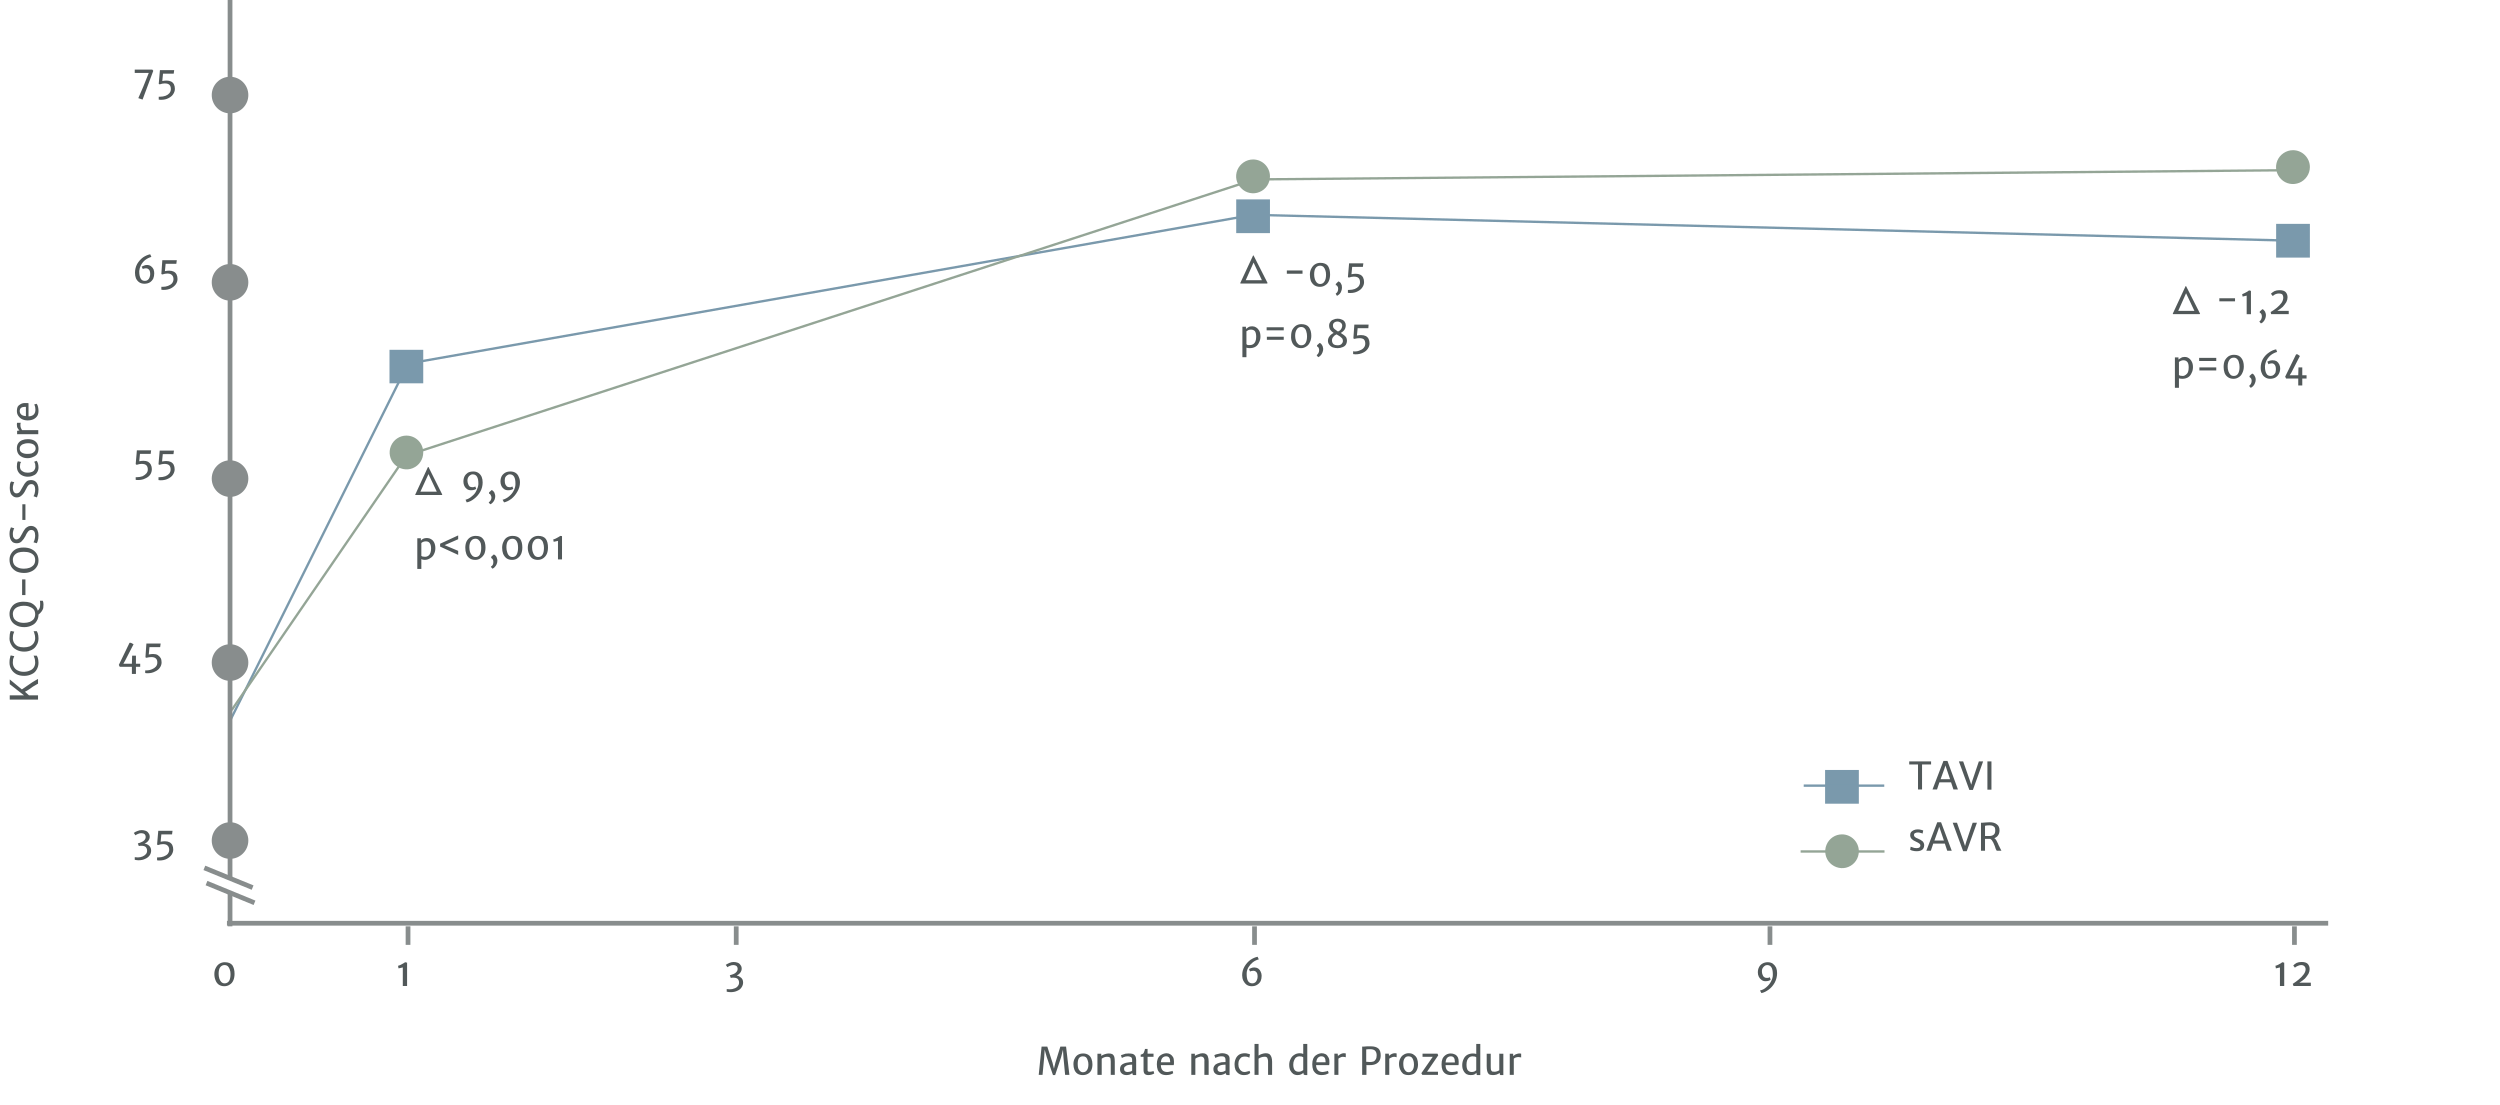 <svg xmlns="http://www.w3.org/2000/svg" viewBox="0 0 1052 465" width="1052" height="465"><title>Graph-4</title><style>		.s0 { fill: none;stroke: #7a99ac } 		.s1 { fill: #ffffff } 		.s2 { fill: none;stroke: #94a596 } 		.s3 { fill: #7a99ac } 		.s4 { fill: #515859 } 		.s5 { fill: none;stroke: #888d8d;stroke-width: 2 } 		.s6 { fill: #888d8d } 		.s7 { fill: #94a596 } 	</style><rect width="1052" height="465" id="Vrstva 1" style="fill: #ffffff"></rect><path id="Layer" class="s0" d="m96.8 303.3l74.9-150.3 355.6-62.6 438.2 10.9"></path><path id="Layer" class="s1" d="m92.9 321.4h2.6v6.5h-2.6z"></path><path id="Layer" class="s2" d="m97.5 298.8l73.5-107.1 356.9-116.2 437.6-3.9"></path><path id="Layer" class="s3" d="m163.9 147.2h14.2v14.1h-14.2z"></path><path id="Layer" class="s3" d="m520.2 83.9h14.2v14.2h-14.2z"></path><path id="Layer" class="s3" d="m957.8 94.2h14.2v14.2h-14.2z"></path><path id="Layer" fill-rule="evenodd" class="s4" d="m180.1 196.5h0.2l5.8 11.6-0.1 0.2h-11.2l-0.1-0.1zm0.2 3l-3.4 7.4h6.9z"></path><path id="Layer" fill-rule="evenodd" class="s4" d="m527.3 107.5h0.2l5.9 11.6-0.2 0.2h-11.2l-0.1-0.2zm0.2 3l-3.3 7.4h6.8z"></path><path id="Layer" fill-rule="evenodd" class="s4" d="m919.7 120.4h0.2l5.9 11.6-0.2 0.2h-11.2l-0.1-0.2zm0.2 3l-3.3 7.4h6.8z"></path><path id="Layer" fill-rule="evenodd" class="s4" d="m16 285.7v2q-0.1 0.1-0.4 0.2-0.2 0.1-0.5 0.3-0.6 0.3-1.2 0.7-0.7 0.5-1.7 1.2-0.3 0.2-0.8 0.5-0.5 0.3-0.9 0.5l1.7 1.5h3.8v1.8h-11.9v-1.8h6l-6-4.7v-2l5.1 4.2q0.5-0.3 1.2-0.8 0.8-0.5 1-0.7 1.4-0.9 2.2-1.5 0.9-0.5 1.5-0.9zm-12-6.8q0-1 0.1-1.6 0.1-0.7 0.3-1.3l0.1-0.2 1.5 0.3q-0.1 0.2-0.2 0.5-0.1 0.3-0.3 0.8-0.1 0.6-0.1 1.4 0 1.2 0.6 2.1 0.6 0.9 1.6 1.3 1 0.5 2.4 0.5 1.4 0 2.5-0.5 1.1-0.4 1.7-1.3 0.6-0.9 0.6-2.1 0-0.6-0.1-1.2-0.1-0.6-0.3-1-0.1-0.5-0.3-0.7h1.4q0.2 0.5 0.4 0.9 0.1 0.3 0.2 0.9 0.1 0.5 0.1 1.2 0 1.6-0.8 2.9-0.7 1.3-2.1 1.9-1.4 0.7-3.1 0.7-1.9 0-3.3-0.7-1.4-0.8-2.1-2-0.8-1.3-0.8-2.8zm0-10.2q0-1 0.1-1.7 0.1-0.7 0.3-1.2l0.1-0.3 1.5 0.3q-0.1 0.3-0.2 0.5-0.1 0.3-0.3 0.9-0.1 0.5-0.1 1.3 0 1.2 0.6 2.1 0.6 0.9 1.6 1.4 1 0.4 2.4 0.4 1.4 0 2.5-0.4 1.1-0.5 1.7-1.4 0.6-0.9 0.6-2.1 0-0.5-0.1-1.1-0.1-0.6-0.3-1.1-0.1-0.5-0.3-0.7h1.4q0.2 0.5 0.4 0.9 0.1 0.4 0.2 0.9 0.1 0.5 0.1 1.2 0 1.7-0.8 2.9-0.7 1.3-2.1 2-1.4 0.7-3.1 0.7-1.9 0-3.3-0.8-1.4-0.7-2.1-2-0.8-1.3-0.8-2.7zm12.9-14.4q0-1-0.1-1.5h1.2q0.1 0.2 0.2 0.6 0.1 0.4 0.1 0.9 0 0.8-0.1 1.6-0.2 0.7-0.7 1.4-0.5 0.7-1.3 1.3 0 1.6-0.8 2.8-0.7 1.2-2.1 1.8-1.4 0.7-3.1 0.7-2 0-3.4-0.8-1.4-0.7-2.1-2-0.7-1.2-0.7-2.8 0-1.5 0.8-2.7 0.7-1.2 2-1.8 1.3-0.6 3.1-0.6 1.6 0 2.9 0.4 1.2 0.5 2 1.4 0.8 0.8 1.1 2 0.5-0.5 0.8-1.2 0.2-0.7 0.2-1.5zm-6.8 7.8q1.3 0 2.4-0.4 1-0.4 1.7-1.2 0.6-0.9 0.6-2 0-1.1-0.5-1.9-0.6-0.8-1.7-1.2-1-0.5-2.6-0.5-1.3 0-2.3 0.4-1.1 0.4-1.7 1.2-0.6 0.8-0.6 1.9 0 1 0.5 1.9 0.5 0.8 1.6 1.3 1 0.5 2.6 0.5zm-0.8-18.3h1.4v6.6h-1.4zm0.9-2.7q-2 0-3.4-0.7-1.4-0.8-2.1-2-0.7-1.3-0.7-2.9 0-1.5 0.8-2.7 0.7-1.1 2-1.8 1.3-0.6 3.1-0.6 2 0 3.4 0.7 1.4 0.7 2.2 2 0.7 1.2 0.7 2.8 0 1.6-0.8 2.7-0.8 1.2-2.1 1.8-1.4 0.7-3.1 0.7zm-0.2-8.9q-1.3 0-2.3 0.3-1.1 0.4-1.7 1.2-0.6 0.8-0.6 1.9 0 1 0.5 1.9 0.5 0.8 1.6 1.3 1 0.5 2.6 0.5 1.3 0 2.4-0.4 1-0.4 1.7-1.2 0.6-0.8 0.6-2 0-1.1-0.5-1.9-0.6-0.8-1.7-1.2-1-0.4-2.6-0.4zm4.1-4q0.3-0.5 0.5-1.3 0.2-0.8 0.2-1.5 0-1.2-0.4-1.8-0.4-0.6-1.3-0.6-0.5 0-0.9 0.3-0.4 0.3-0.7 0.8-0.4 0.5-0.8 1.5-0.7 1.3-1.6 2.2-0.8 0.8-2 0.8-1.1 0-1.8-0.5-0.7-0.6-1-1.5-0.3-0.9-0.3-1.9 0-1 0.2-1.7 0.2-0.7 0.4-1.1l1.4 0.4q-0.3 0.5-0.4 1-0.2 0.5-0.2 1.4 0 0.6 0.1 1.1 0.2 0.5 0.5 0.8 0.4 0.4 0.8 0.4 0.6 0 1-0.3 0.4-0.2 0.7-0.7 0.3-0.4 0.8-1.4 0.5-1 1-1.7 0.4-0.7 1.1-1.1 0.7-0.5 1.5-0.5 1.1 0 1.8 0.5 0.8 0.5 1.1 1.4 0.4 0.9 0.4 2.1 0 0.7-0.1 1.4-0.2 0.7-0.3 1.2-0.2 0.5-0.3 0.7zm-4.7-16h1.3v6.6h-1.3zm4.7-3.4q0.3-0.4 0.5-1.2 0.2-0.8 0.2-1.6 0-1.1-0.4-1.7-0.4-0.6-1.2-0.6-0.6 0-1 0.3-0.4 0.3-0.7 0.8-0.3 0.5-0.8 1.5-0.6 1.3-1.5 2.1-0.9 0.9-2.1 0.9-1.1 0-1.7-0.6-0.7-0.5-1-1.4-0.3-0.9-0.3-2 0-0.9 0.1-1.6 0.2-0.8 0.5-1.1l1.3 0.3q-0.3 0.5-0.4 1.1-0.2 0.5-0.2 1.4 0 0.5 0.2 1.1 0.1 0.5 0.5 0.8 0.3 0.3 0.8 0.3 0.5 0 0.9-0.2 0.4-0.2 0.7-0.7 0.3-0.5 0.8-1.4 0.6-1 1-1.7 0.5-0.7 1.1-1.2 0.7-0.4 1.6-0.4 1 0 1.8 0.5 0.7 0.5 1 1.3 0.4 0.9 0.4 2.1 0 0.8-0.1 1.4-0.1 0.7-0.3 1.2-0.1 0.5-0.3 0.8zm-7-12.5q0-0.8 0.1-1.4 0.2-0.6 0.3-0.8l1.4 0.3q-0.3 0.3-0.4 0.8-0.1 0.5-0.1 1.2 0 0.6 0.3 1.2 0.4 0.6 1.1 0.9 0.7 0.4 1.9 0.4 1 0 1.7-0.3 0.8-0.3 1.1-0.9 0.4-0.6 0.4-1.3 0-0.6-0.1-1.2-0.2-0.6-0.4-0.9l1-0.4q0.4 0.4 0.6 1.2 0.2 0.7 0.2 1.6 0 1.2-0.6 2.1-0.5 0.9-1.6 1.3-1 0.5-2.3 0.5-1.3 0-2.3-0.5-1.1-0.5-1.7-1.5-0.6-0.9-0.6-2.3zm4.5-3.5q-1.5 0-2.5-0.6-1-0.5-1.5-1.4-0.5-0.9-0.5-2.1 0-1.4 0.6-2.2 0.6-0.9 1.7-1.3 1-0.4 2.3-0.4 1.5 0 2.5 0.5 1 0.5 1.5 1.4 0.5 1 0.5 2.1 0 1.4-0.6 2.3-0.6 0.8-1.7 1.2-1 0.5-2.3 0.5zm0.2-6.3q-1 0-1.8 0.3-0.8 0.2-1.2 0.7-0.5 0.5-0.5 1.3 0 1.1 0.8 1.6 0.9 0.6 2.4 0.6 1 0 1.8-0.2 0.8-0.3 1.2-0.8 0.5-0.5 0.5-1.3 0-1-0.8-1.6-0.9-0.6-2.4-0.6zm-4.7-7.8q0-0.6 0.1-0.8h1.6q-0.1 0.1-0.2 0.4 0 0.3 0 0.7 0 0.6 0.2 1.1 0.2 0.5 0.5 0.9h6.8v1.7h-8.9v-1.4l1-0.2q-0.2-0.1-0.5-0.5-0.3-0.4-0.5-0.9-0.1-0.5-0.1-1zm3.3-9.1q0.7 0 1 0 0.4 0 0.6 0.1v5.5q0.1 0 0.2 0 2.7-0.2 2.7-2.8 0-0.4-0.1-1.1-0.2-0.8-0.4-1.1l1-0.3q0.4 0.4 0.6 1.3 0.2 0.9 0.2 1.7 0 1.3-0.5 2.1-0.6 0.9-1.6 1.4-1 0.5-2.5 0.5-1.3 0-2.3-0.5-1-0.5-1.6-1.4-0.6-0.8-0.6-2.1 0-0.9 0.3-1.7 0.4-0.7 1.2-1.1 0.8-0.5 1.8-0.5zm0.5 1.6q-0.3 0-0.4 0-1 0-1.6 0.4-0.6 0.4-0.6 1.4 0 0.8 0.6 1.4 0.6 0.6 2 0.7z"></path><path id="Layer" class="s5" d="m95.5 388.5h884.2"></path><path id="Layer" class="s4" d="m60.8 355q0.9 0.1 1.5 0.5 0.7 0.5 1 1.1 0.3 0.6 0.3 1.3 0 1.1-0.6 2-0.7 1-1.9 1.5-1.2 0.6-2.8 0.6-0.7 0-1.6-0.2v-1.1q0.7 0.1 1.3 0.1 1.1 0 2-0.4 0.9-0.4 1.4-1 0.5-0.6 0.5-1.4 0-1-0.6-1.6-0.6-0.5-1.8-0.5-0.1 0-0.4 0l-0.7 0.1-0.4-1.1q0.8-0.2 1.4-0.5 0.9-0.3 1.4-0.9 0.5-0.6 0.5-1.2 0-0.9-0.5-1.3-0.5-0.4-1.4-0.4-0.7 0-1.3 0.3-0.6 0.2-1.1 0.6l-0.7-1q0.6-0.5 1.5-0.8 0.9-0.4 1.8-0.4 0.9 0 1.7 0.3 0.8 0.3 1.2 1 0.5 0.6 0.5 1.5 0 0.9-0.6 1.7-0.6 0.8-1.6 1.2zm5.3 5.8q0.3 0 0.5 0 1.3 0 2.3-0.4 1.1-0.4 1.7-1.1 0.6-0.8 0.6-1.7 0-1.2-0.7-1.8-0.6-0.6-1.9-0.6-0.9 0-2.1 0.4l-0.4-0.2 0.5-5.8h6l-0.2 1.5h-4.5l-0.3 3.1q1-0.2 1.8-0.2 1.1 0 1.9 0.4 0.8 0.4 1.2 1.2 0.4 0.8 0.4 1.9 0 1.1-0.7 2.2-0.7 1-2 1.7-1.3 0.7-3.2 0.7-0.6 0-0.9-0.1z"></path><path id="Layer" class="s4" d="m59 280.6h-1.8v3h-1.7v-3h-5.1l-0.4-0.8 4.5-9.3h0.6l1.1 0.6-3.6 7-0.7 1.2h3.6l0.1-3.4h1.6v3.4h1.8zm2.1 1.5q0.4 0 0.5 0 1.3 0 2.4-0.5 1-0.4 1.6-1.1 0.6-0.7 0.6-1.7 0-1.2-0.6-1.7-0.6-0.6-1.9-0.6-1 0-2.1 0.3l-0.4-0.2 0.4-5.8h6l-0.2 1.5h-4.5l-0.3 3.1q1.1-0.2 1.8-0.2 1.2 0 1.9 0.4 0.8 0.5 1.3 1.3 0.4 0.7 0.4 1.8 0 1.2-0.7 2.2-0.7 1.1-2.1 1.7-1.3 0.7-3.1 0.7-0.7 0-1-0.1z"></path><path id="Layer" class="s4" d="m57.1 200.8q0.3 0 0.5 0 1.3 0 2.4-0.4 1-0.5 1.6-1.2 0.6-0.7 0.6-1.6 0-1.2-0.6-1.8-0.6-0.6-2-0.6-0.9 0-2.1 0.4l-0.4-0.3 0.5-5.8h6l-0.2 1.5h-4.5l-0.3 3.1q1-0.2 1.8-0.2 1.1 0 1.9 0.4 0.8 0.5 1.2 1.3 0.4 0.8 0.4 1.8 0 1.2-0.6 2.2-0.7 1.1-2.1 1.7-1.3 0.7-3.1 0.7-0.7 0-1-0.1zm9.6 0q0.3 0 0.5 0 1.3 0 2.4-0.4 1-0.4 1.6-1.1 0.6-0.8 0.6-1.7 0-1.2-0.6-1.8-0.6-0.6-2-0.6-0.9 0-2.1 0.4l-0.4-0.2 0.5-5.8h6l-0.2 1.5h-4.5l-0.3 3.1q1-0.2 1.8-0.2 1.1 0 1.9 0.4 0.8 0.4 1.2 1.2 0.4 0.8 0.4 1.9 0 1.1-0.7 2.2-0.6 1-2 1.7-1.3 0.7-3.1 0.7-0.7 0-1-0.1z"></path><path id="Layer" class="s4" d="m63.7 108.1q-1.4 0.4-2.6 1.3-1.1 0.9-1.8 2.2-0.6 1.2-0.7 2.4v0.4q0 1.7 0.6 2.8 0.5 1 1.8 1 0.7 0 1.2-0.4 0.5-0.4 0.7-1 0.3-0.7 0.3-1.4 0-1.4-0.5-1.9-0.5-0.6-1.3-0.6-0.4 0-0.8 0.1-0.3 0.1-0.5 0.2l-0.5-1q0.3-0.2 0.9-0.4 0.6-0.3 1.3-0.3 1 0 1.7 0.5 0.7 0.5 1.1 1.3 0.3 0.8 0.3 1.7 0 1.2-0.4 2.2-0.5 1-1.4 1.6-1 0.6-2.3 0.6-1.3 0-2.2-0.6-0.9-0.6-1.4-1.7-0.4-1-0.4-2.3 0-2 0.9-3.7 1-1.7 2.5-2.8 1.5-1 3-1.3zm4.2 12.6q0.3 0 0.5 0 1.3 0 2.3-0.4 1.1-0.4 1.7-1.1 0.6-0.8 0.6-1.7 0-1.2-0.7-1.8-0.6-0.6-1.9-0.6-0.9 0-2.1 0.4l-0.4-0.2 0.4-5.8h6.1l-0.2 1.5h-4.5l-0.3 3.1q1-0.2 1.8-0.2 1.1 0 1.9 0.4 0.8 0.4 1.2 1.2 0.4 0.8 0.4 1.9 0 1.2-0.7 2.2-0.7 1-2 1.7-1.3 0.7-3.2 0.7-0.6 0-0.9-0.1z"></path><path id="Layer" class="s4" d="m56.7 30.7v-1.4h7.4l0.4 0.5-4.5 12.1-1.8-0.6q2-4.4 4.4-10.6zm10.1 10q0.3 0 0.5 0 1.3 0 2.4-0.4 1-0.4 1.6-1.1 0.6-0.8 0.6-1.7 0-1.2-0.6-1.8-0.6-0.6-2-0.6-0.9 0-2.1 0.4l-0.4-0.2 0.5-5.8h6l-0.2 1.5h-4.5l-0.3 3.1q1-0.2 1.8-0.2 1.1 0 1.9 0.4 0.8 0.4 1.2 1.2 0.4 0.8 0.4 1.9 0 1.1-0.7 2.2-0.6 1-2 1.7-1.3 0.7-3.1 0.7-0.7 0-1-0.1z"></path><path id="Layer" fill-rule="evenodd" class="s4" d="m90.2 409.9q0-1.5 0.6-2.6 0.6-1.2 1.6-1.8 1-0.6 2.2-0.6 2.2 0 3.2 1.3 0.9 1.4 0.9 3.6 0 1.5-0.5 2.7-0.5 1.2-1.5 1.8-1 0.7-2.3 0.7-1.4 0-2.4-0.7-0.9-0.7-1.3-1.8-0.5-1.2-0.5-2.6zm6.8 0q0-1.1-0.3-1.9-0.3-0.9-0.8-1.4-0.6-0.5-1.4-0.5-1.2 0-1.9 1-0.6 0.9-0.6 2.7 0 1 0.3 2 0.3 0.9 0.8 1.4 0.6 0.6 1.4 0.6 1.2 0 1.9-1 0.6-1 0.6-2.9z"></path><path id="Layer" class="s5" d="m309.8 389.8v7.8"></path><path id="Layer" class="s5" d="m527.9 389.8v7.8"></path><path id="Layer" class="s5" d="m744.8 389.8v7.8"></path><path id="Layer" class="s5" d="m965.5 389.8v7.8"></path><path id="Layer" class="s4" d="m310 410.5q0.8 0.1 1.4 0.6 0.7 0.4 1 1 0.3 0.6 0.3 1.3 0 1.1-0.6 2-0.6 1-1.8 1.5-1.2 0.6-2.8 0.6-0.8 0-1.7-0.2v-1.1q0.7 0.1 1.3 0.1 1.1 0 2-0.4 0.9-0.3 1.4-1 0.5-0.6 0.5-1.4 0-1-0.6-1.6-0.6-0.5-1.8-0.5-0.1 0-0.4 0l-0.7 0.1-0.4-1.1q0.8-0.2 1.5-0.5 0.8-0.3 1.3-0.9 0.5-0.6 0.5-1.2 0-0.9-0.5-1.3-0.5-0.4-1.3-0.4-0.8 0-1.4 0.3-0.6 0.2-1.1 0.6l-0.7-1q0.6-0.4 1.5-0.8 0.9-0.4 1.8-0.4 0.9 0 1.7 0.3 0.8 0.3 1.2 1 0.5 0.6 0.5 1.5 0 0.9-0.6 1.7-0.6 0.8-1.5 1.2z"></path><path id="Layer" class="s4" d="m529.7 403.7q-1.5 0.4-2.6 1.3-1.1 0.9-1.8 2.1-0.7 1.3-0.7 2.5v0.4q0 1.7 0.5 2.7 0.6 1.1 1.9 1.1 0.7 0 1.2-0.4 0.5-0.4 0.7-1 0.3-0.7 0.3-1.4 0-1.4-0.5-1.9-0.5-0.6-1.3-0.6-0.4 0-0.8 0.1-0.3 0.1-0.6 0.2l-0.4-1q0.2-0.2 0.8-0.4 0.6-0.3 1.4-0.3 0.9 0 1.7 0.5 0.7 0.5 1 1.3 0.4 0.8 0.4 1.7 0 1.2-0.4 2.2-0.5 1-1.5 1.6-0.9 0.6-2.3 0.6-1.2 0-2.1-0.6-0.9-0.7-1.4-1.7-0.5-1.1-0.5-2.3 0-2 1-3.7 1-1.7 2.5-2.8 1.5-1 3-1.3z"></path><path id="Layer" class="s4" d="m743.9 404.9q1.2 0 2.1 0.6 0.9 0.7 1.4 1.7 0.4 1 0.4 2.3 0 2.1-1 4-1 1.8-2.5 2.9-1.6 1.2-3.1 1.5l-0.6-1.1q1.5-0.3 2.7-1.4 1.3-1.1 2-2.5 0.7-1.4 0.7-2.6v-0.4q0-3.8-2.4-3.8-0.6 0-1.1 0.4-0.5 0.4-0.8 0.9-0.3 0.6-0.3 1.2 0 1 0.3 1.6 0.2 0.7 0.7 1 0.4 0.3 1 0.3 0.3 0 0.6 0 0.2-0.1 0.3-0.1 0.1-0.1 0.4-0.2l0.4 1q-0.2 0.3-0.8 0.5-0.6 0.2-1.4 0.2-1 0-1.7-0.6-0.7-0.5-1.1-1.3-0.4-0.8-0.4-1.8 0-1.3 0.5-2.2 0.5-1 1.4-1.5 1-0.6 2.3-0.6z"></path><path id="Layer" class="s4" d="m959.4 407.1q-1 0.2-1.7 0.4l-0.2-1.1q0.5-0.1 1.1-0.4 0.6-0.3 1.1-0.6 0.5-0.3 0.7-0.5l0.8 0.2v9.8h-1.8zm13 6.4v1.4h-7.3l-0.3-0.9q1.4-0.9 2.6-1.9 1.2-1 2-2.1 0.8-1.1 0.8-2.1 0-0.8-0.5-1.3-0.5-0.5-1.4-0.5-0.7 0-1.5 0.4-0.7 0.3-1.1 0.7l-0.7-0.9q0.5-0.6 1.4-1.1 0.9-0.4 2.1-0.4 1.8 0 2.6 0.8 0.8 0.9 0.8 2.2 0 1-0.5 2-0.6 1-1.5 2-1 0.9-2.3 1.7z"></path><path id="Layer" fill-rule="evenodd" class="s4" d="m440.7 440.4l2.2 6.8 0.6 2.5 0.6-2.5 2.1-6.8h2.4l1.4 11.9h-1.8l-0.7-7.4-0.2-3.2-0.8 3.2-2.5 7.5h-0.9l-2.6-7.5-0.9-3.2-0.2 3.2-0.7 7.4h-1.6l1.2-11.9zm11 7.4q0-1.5 0.6-2.5 0.5-1 1.4-1.5 0.9-0.5 2.1-0.5 1.3 0 2.2 0.6 0.9 0.6 1.3 1.7 0.4 1 0.4 2.3 0 1.4-0.5 2.5-0.5 1-1.5 1.5-0.9 0.5-2.1 0.5-1.3 0-2.2-0.6-0.9-0.6-1.3-1.7-0.4-1-0.4-2.3zm6.3 0.1q0-1-0.3-1.7-0.2-0.8-0.7-1.3-0.5-0.4-1.3-0.4-1.1 0-1.7 0.8-0.5 0.8-0.5 2.4 0 1 0.2 1.8 0.3 0.8 0.8 1.2 0.5 0.5 1.2 0.5 1.1 0 1.7-0.9 0.6-0.8 0.6-2.4zm5.4-4.5v0.9q0.6-0.4 1.5-0.7 0.9-0.3 1.7-0.3 0.9 0 1.5 0.3 0.5 0.3 0.8 1.1 0.2 0.8 0.2 2v5.6h-1.7v-5.6q0-0.7-0.1-1.2-0.1-0.4-0.4-0.6-0.3-0.2-0.9-0.2-0.2 0-0.3 0-0.4 0-1 0.2-0.6 0.2-1.1 0.6v6.8h-1.8v-8.9zm11.5-0.1q1.1 0 1.8 0.2 0.6 0.2 1 0.8 0.4 0.7 0.4 1.8v6.3h-0.7q-0.3 0-0.5 0-0.2-0.1-0.3-0.3-0.1-0.1-0.1-0.5v-0.1q-0.4 0.4-1.1 0.7-0.7 0.2-1.4 0.2-0.8 0-1.4-0.3-0.6-0.3-1-0.9-0.3-0.5-0.3-1.3 0-0.8 0.4-1.5 0.5-0.6 1.3-0.9 0.7-0.3 1.6-0.4 1-0.2 1.8-0.2v-0.9q0-0.6-0.2-0.9-0.2-0.3-0.6-0.4-0.4-0.2-1.1-0.2-0.4 0-0.9 0.1-0.5 0.2-0.9 0.3-0.4 0.2-0.6 0.3l-0.4-1.1q0.2-0.2 0.7-0.3 0.5-0.2 1.2-0.4 0.7-0.1 1.3-0.1zm-0.4 7.8q0.4 0 0.8-0.1 0.4-0.1 0.7-0.2 0.3-0.2 0.4-0.3v-2.5q-0.6 0-1.3 0.1-0.7 0.1-1.1 0.3-0.5 0.3-0.8 0.6-0.2 0.3-0.2 0.8 0 1.3 1.5 1.3zm6.7-6.4h-1.2v-0.9l0.3-0.1q0.3-0.1 0.5-0.2 0.2-0.1 0.3-0.2 0.1-0.1 0.2-0.3 0.1-0.3 0.4-1.1l0.1-0.5h1.1v2h2.5v1.3h-2.5v4.5q0 0.9 0 1.3 0.1 0.3 0.3 0.4 0.2 0.1 0.7 0.1 0.3 0 0.8-0.1 0.5-0.1 0.7-0.2l0.3 1q-0.4 0.3-1.1 0.5-0.7 0.2-1.4 0.2-1 0-1.5-0.5-0.5-0.5-0.5-1.7zm12.8 1.9q0 0.6 0 1 0 0.3-0.1 0.6h-5.4q0 0 0 0.1 0.1 2.8 2.7 2.8 0.5 0 1.2-0.2 0.7-0.1 1-0.3l0.3 1q-0.4 0.3-1.3 0.6-0.8 0.2-1.7 0.2-1.2 0-2.1-0.5-0.9-0.6-1.4-1.6-0.4-1.1-0.4-2.5 0-1.3 0.4-2.3 0.5-1.1 1.4-1.6 0.9-0.6 2.2-0.7 0.9 0 1.6 0.4 0.7 0.4 1.2 1.2 0.4 0.7 0.4 1.8zm-1.6 0.4q0-0.2 0-0.3 0-1-0.4-1.6-0.4-0.6-1.3-0.6-0.9 0-1.5 0.6-0.6 0.6-0.7 1.9zm10.4-3.6v0.9q0.6-0.4 1.5-0.7 0.9-0.4 1.8-0.4 0.9 0 1.4 0.4 0.6 0.3 0.8 1.1 0.3 0.7 0.3 2v5.6h-1.8v-5.6q0.1-0.7-0.1-1.2-0.1-0.4-0.4-0.6-0.3-0.3-0.9-0.3-0.1 0-0.2 0-0.5 0.1-1.1 0.3-0.6 0.2-1.1 0.6v6.8h-1.7v-8.9zm11.5-0.2q1 0 1.7 0.3 0.7 0.2 1.1 0.8 0.4 0.6 0.3 1.8v6.3h-0.7q-0.3 0-0.5-0.1-0.2 0-0.3-0.2-0.1-0.1-0.1-0.5v-0.1q-0.4 0.4-1 0.6-0.7 0.3-1.5 0.3-0.8 0-1.4-0.3-0.6-0.3-1-0.9-0.3-0.6-0.3-1.3 0-0.9 0.5-1.5 0.4-0.6 1.2-0.9 0.8-0.3 1.7-0.5 0.9-0.1 1.7-0.1v-0.9q0-0.6-0.2-0.9-0.2-0.4-0.6-0.5-0.4-0.1-1.1-0.1-0.3 0-0.8 0.1-0.5 0.1-0.9 0.3-0.5 0.1-0.7 0.3l-0.4-1.2q0.2-0.1 0.7-0.3 0.6-0.2 1.3-0.3 0.6-0.2 1.3-0.2zm-0.5 7.9q0.4 0 0.8-0.1 0.4-0.1 0.7-0.3 0.3-0.1 0.4-0.2v-2.5q-0.5 0-1.3 0.1-0.7 0.1-1.1 0.3-0.5 0.2-0.7 0.5-0.3 0.4-0.3 0.8 0 1.4 1.5 1.4zm10-7.9q0.7 0 1.3 0.2 0.6 0.1 0.9 0.3l-0.3 1.4q-0.4-0.3-0.9-0.4-0.4-0.1-1.1-0.1-0.7 0-1.3 0.3-0.5 0.4-0.9 1.1-0.4 0.7-0.4 1.8 0 1.1 0.4 1.8 0.3 0.7 0.9 1.1 0.5 0.4 1.2 0.4 0.7 0 1.2-0.2 0.6-0.1 1-0.3l0.3 0.9q-0.4 0.4-1.1 0.7-0.8 0.2-1.6 0.2-1.2 0-2.1-0.6-0.9-0.6-1.4-1.6-0.4-1-0.4-2.3 0-1.3 0.5-2.4 0.4-1 1.4-1.7 1-0.6 2.4-0.6zm8.9 0q0.9 0 1.5 0.4 0.5 0.4 0.8 1.2 0.3 0.8 0.3 2v5.5h-1.7v-5.6q0-0.7-0.2-1.2-0.1-0.5-0.5-0.7-0.4-0.2-1.1-0.1-0.4 0-1 0.2-0.7 0.2-1.2 0.6v6.8h-1.7v-13h1.7v3.7 1.2q0.5-0.4 1.4-0.7 0.9-0.3 1.7-0.3zm17.4-3.9v13.1h-0.7q-0.3 0-0.5-0.1-0.2 0-0.3-0.2-0.1-0.1-0.1-0.4v-0.3q-0.4 0.4-1 0.7-0.6 0.3-1.5 0.3-1 0-1.8-0.5-0.7-0.5-1.2-1.4-0.5-1-0.5-2.4 0-1.4 0.6-2.5 0.5-1.1 1.5-1.7 1-0.7 2.4-0.7 0.7 0 1.4 0.3v-0.5-3.7zm-5.9 8.7q0 1.5 0.6 2.3 0.6 0.7 1.7 0.7 0.5 0 1-0.2 0.5-0.2 0.9-0.5v-5.4q-0.3-0.2-0.6-0.3-0.4-0.1-1-0.1-0.8 0-1.3 0.4-0.6 0.4-0.9 1.2-0.4 0.8-0.4 1.9zm15.2-1.4q0 0.6 0 1 0 0.3-0.1 0.6h-5.5q0 0 0 0.1 0.2 2.8 2.8 2.8 0.4 0 1.2-0.2 0.7-0.1 1-0.3l0.3 1q-0.4 0.3-1.3 0.6-0.9 0.2-1.7 0.2-1.3 0-2.1-0.5-0.9-0.6-1.4-1.6-0.4-1.1-0.4-2.5 0-1.3 0.4-2.3 0.5-1.1 1.4-1.6 0.9-0.6 2.1-0.7 0.9 0 1.7 0.4 0.7 0.4 1.1 1.2 0.5 0.7 0.5 1.8zm-1.6 0.4q0-0.2 0-0.3 0-1-0.4-1.6-0.4-0.6-1.4-0.6-0.8 0-1.4 0.6-0.6 0.6-0.7 1.9zm7.6-3.8q0.7 0 0.9 0.1v1.6q-0.2 0-0.4-0.1-0.3-0.1-0.8-0.1-0.6 0-1.1 0.3-0.5 0.2-0.8 0.5v6.8h-1.7v-8.9h1.4l0.1 1q0.2-0.3 0.6-0.5 0.4-0.3 0.9-0.5 0.5-0.2 0.9-0.2zm8.6-2.8q0.4 0 1.3-0.1 1 0 1.6 0 2 0 3.1 0.9 1 0.9 1 2.9 0 1.3-0.5 2.2-0.5 0.9-1.5 1.4-1 0.5-2.5 0.5-0.7 0-1.3 0l-0.2-0.1v4.2h-1.8v-11.9zm2.4 6.5q0.8 0 1.5-0.2 0.6-0.2 1-0.9 0.4-0.6 0.4-1.7 0-1.3-0.7-2-0.7-0.6-2-0.6-1.1 0-1.7 0.1v5.2q0.6 0.1 1.5 0.1zm10.5-3.7q0.6 0 0.8 0.1v1.6q-0.1 0-0.4-0.1-0.2-0.1-0.7-0.1-0.6 0-1.1 0.3-0.5 0.2-0.9 0.5v6.8h-1.7v-8.9h1.5l0.1 1q0.1-0.3 0.5-0.5 0.4-0.3 0.9-0.5 0.5-0.2 1-0.2zm1.8 4.5q0-1.4 0.6-2.4 0.5-1 1.4-1.5 0.9-0.6 2.1-0.6 1.4 0 2.2 0.7 0.9 0.6 1.3 1.6 0.4 1.1 0.4 2.4 0 1.4-0.5 2.4-0.5 1.1-1.4 1.6-1 0.5-2.1 0.5-1.4 0-2.3-0.6-0.8-0.7-1.2-1.7-0.5-1.1-0.5-2.4zm6.3 0.2q0-1-0.3-1.8-0.2-0.7-0.7-1.2-0.5-0.4-1.3-0.4-1.1 0-1.6 0.8-0.6 0.8-0.6 2.3 0 1 0.2 1.8 0.3 0.8 0.8 1.3 0.5 0.5 1.3 0.5 1 0 1.6-0.9 0.6-0.8 0.6-2.4zm7.9-3.2h-4.3v-1.3h6.3l0.3 0.7-4.3 6.3-0.4 0.6h4.6v1.3h-6.6l-0.4-0.7zm10.9 1.9q0 0.7 0 1 0 0.4-0.1 0.6h-5.4q0 0.1 0 0.2 0.1 2.7 2.7 2.7 0.4 0 1.2-0.1 0.7-0.1 1-0.3l0.3 0.9q-0.4 0.4-1.3 0.6-0.9 0.2-1.7 0.2-1.2 0-2.1-0.5-0.9-0.5-1.4-1.6-0.4-1-0.4-2.4 0-1.4 0.4-2.4 0.5-1 1.4-1.6 0.9-0.6 2.1-0.6 0.9 0 1.7 0.4 0.7 0.3 1.2 1.1 0.4 0.8 0.4 1.8zm-1.6 0.5q0-0.2 0-0.4 0-1-0.4-1.6-0.4-0.6-1.3-0.6-0.9 0-1.5 0.6-0.6 0.6-0.7 2zm10.7-7.8v13.1h-0.7q-0.3 0-0.5 0-0.2 0-0.3-0.2-0.1-0.1-0.1-0.4v-0.4q-0.4 0.5-1 0.8-0.6 0.2-1.5 0.2-0.9 0-1.7-0.4-0.8-0.5-1.3-1.5-0.5-0.9-0.5-2.3 0-1.4 0.6-2.6 0.5-1.1 1.5-1.7 1.1-0.6 2.4-0.6 0.7 0 1.4 0.2v-0.5-3.7zm-5.8 8.7q0 1.6 0.5 2.3 0.6 0.8 1.7 0.8 0.6 0 1.1-0.2 0.4-0.2 0.8-0.5v-5.5q-0.2-0.2-0.6-0.3-0.4-0.1-1-0.1-0.7 0-1.3 0.4-0.6 0.5-0.9 1.2-0.3 0.8-0.3 1.9zm15.5-4.6v9h-0.7q-0.3 0-0.4 0-0.2 0-0.3-0.2-0.1-0.1-0.1-0.4v-0.3q-0.6 0.4-1.4 0.7-0.8 0.2-1.5 0.2-1.1 0-1.7-0.4-0.5-0.5-0.7-1.3-0.2-0.8-0.2-2.1v-5.2h1.7v5.2q0 1.1 0.1 1.6 0.2 0.5 0.5 0.7 0.4 0.1 1 0.1 0.5 0 1.1-0.2 0.6-0.2 0.9-0.4v-7zm6.7-0.1q0.6 0 0.8 0.1v1.6q-0.1-0.1-0.4-0.1-0.3-0.1-0.7-0.1-0.6 0-1.2 0.2-0.5 0.2-0.8 0.5v6.8h-1.7v-8.9h1.4l0.1 1q0.2-0.2 0.6-0.5 0.4-0.3 0.9-0.4 0.5-0.2 1-0.2z"></path><path id="Layer" class="s5" d="m96.8 369.2v-369.2"></path><path id="Layer" class="s5" d="m96.8 389.8v-14.2"></path><path id="Layer" class="s5" d="m106.3 373.5l-20.3-8.3"></path><path id="Layer" class="s5" d="m107.1 379.9l-20.2-8.3"></path><circle id="Layer" class="s6" cx="96.8" cy="118.8" r="7.7"></circle><circle id="Layer" class="s6" cx="96.8" cy="40" r="7.7"></circle><circle id="Layer" class="s6" cx="96.8" cy="201.4" r="7.7"></circle><circle id="Layer" class="s6" cx="96.8" cy="278.8" r="7.7"></circle><circle id="Layer" class="s6" cx="96.8" cy="353.7" r="7.7"></circle><path id="Layer" class="s4" d="m199.2 198.4q1.2 0 2.1 0.6 0.9 0.6 1.4 1.7 0.4 1 0.4 2.3 0 2.1-1 3.9-1 1.8-2.6 3-1.5 1.2-3.1 1.5l-0.5-1.1q1.5-0.4 2.7-1.5 1.3-1 1.9-2.4 0.7-1.4 0.8-2.6v-0.4q0-3.8-2.4-3.8-0.6 0-1.1 0.4-0.5 0.3-0.8 0.9-0.3 0.6-0.3 1.2 0 0.9 0.3 1.6 0.2 0.6 0.6 1 0.5 0.3 1 0.3 0.4 0 0.6 0 0.3-0.1 0.4-0.1 0.1-0.1 0.4-0.2l0.4 1q-0.2 0.2-0.8 0.4-0.6 0.2-1.4 0.2-1 0-1.7-0.5-0.7-0.5-1.1-1.3-0.4-0.9-0.4-1.8 0-1.3 0.5-2.3 0.5-0.9 1.4-1.5 1-0.5 2.3-0.5zm6.5 12.9q0.5-0.2 0.8-0.8 0.3-0.5 0.3-1.2 0-0.3-0.2-0.7-0.1-0.3-0.3-0.6-0.3-0.2-0.5-0.3v-0.5l1.1-1q0.5 0.2 0.8 0.6 0.4 0.4 0.5 1 0.2 0.5 0.2 1 0 0.8-0.3 1.5-0.3 0.7-0.8 1.2-0.4 0.5-1 0.7l-0.6-0.7zm9.1-12.9q1.3 0 2.2 0.6 0.9 0.6 1.3 1.7 0.5 1 0.5 2.3 0 2.1-1.1 3.9-1 1.8-2.5 3-1.6 1.2-3.1 1.5l-0.6-1.1q1.5-0.4 2.8-1.5 1.2-1 1.9-2.4 0.7-1.4 0.7-2.6v-0.4q0-3.8-2.4-3.8-0.6 0-1.1 0.4-0.5 0.3-0.8 0.9-0.2 0.6-0.2 1.2 0 0.9 0.2 1.6 0.3 0.6 0.7 1 0.4 0.3 1 0.3 0.3 0 0.6 0 0.2-0.1 0.3-0.1 0.2-0.1 0.4-0.2l0.4 1q-0.2 0.2-0.8 0.4-0.5 0.2-1.4 0.2-1 0-1.7-0.5-0.7-0.5-1.1-1.3-0.4-0.9-0.4-1.8 0-1.3 0.5-2.3 0.5-0.9 1.5-1.5 0.9-0.5 2.2-0.5z"></path><path id="Layer" fill-rule="evenodd" class="s4" d="m548.1 113.8v1.4h-6.6v-1.4zm3.1 1.8q0-1.5 0.6-2.6 0.6-1.2 1.6-1.8 1-0.6 2.2-0.6 2.2 0 3.2 1.3 0.9 1.4 0.9 3.6 0 1.5-0.5 2.7-0.5 1.2-1.5 1.8-1 0.7-2.3 0.7-1.4 0-2.4-0.7-0.9-0.7-1.4-1.8-0.4-1.2-0.4-2.6zm6.8 0q0-1.1-0.3-1.9-0.3-0.9-0.8-1.4-0.6-0.5-1.4-0.5-1.2 0-1.9 1-0.6 0.9-0.6 2.7 0 1 0.3 2 0.3 0.9 0.8 1.4 0.6 0.6 1.4 0.6 1.2 0 1.8-1 0.7-1 0.7-2.9zm4.1 7.9q0.4-0.2 0.7-0.7 0.3-0.6 0.3-1.3 0-0.3-0.1-0.7-0.2-0.3-0.4-0.6-0.2-0.2-0.5-0.2v-0.5l1.1-1.1q0.5 0.2 0.9 0.6 0.3 0.5 0.5 1 0.1 0.5 0.1 1 0 0.8-0.3 1.5-0.2 0.7-0.7 1.2-0.5 0.5-1.1 0.8l-0.5-0.8zm5.1-1.5q0.3 0 0.5 0 1.3 0 2.4-0.4 1-0.4 1.6-1.1 0.6-0.8 0.6-1.7 0-1.2-0.6-1.8-0.6-0.6-2-0.6-0.9 0-2.1 0.4l-0.4-0.2 0.5-5.8h6l-0.2 1.5h-4.5l-0.3 3.1q1-0.2 1.8-0.2 1.1 0 1.9 0.4 0.8 0.4 1.2 1.2 0.4 0.8 0.4 1.9 0 1.2-0.7 2.2-0.6 1-2 1.7-1.3 0.7-3.1 0.7-0.7 0-1-0.1z"></path><path id="Layer" class="s4" d="m940.5 125.5v1.3h-6.6v-1.3zm4.9-1.1q-1 0.2-1.7 0.4l-0.2-1q0.5-0.2 1.1-0.5 0.6-0.3 1.1-0.6 0.5-0.3 0.7-0.5l0.8 0.2v9.8h-1.8zm5.4 10.8q0.5-0.3 0.7-0.8 0.3-0.6 0.3-1.3 0-0.3-0.1-0.6-0.1-0.4-0.4-0.7-0.2-0.2-0.4-0.2v-0.5l1.1-1q0.5 0.1 0.8 0.6 0.4 0.4 0.5 0.9 0.2 0.5 0.2 1 0 0.8-0.3 1.5-0.3 0.8-0.8 1.3-0.4 0.5-1 0.7l-0.6-0.7zm12.3-4.4v1.4h-7.4l-0.2-0.9q1.4-0.8 2.6-1.8 1.2-1 2-2.1 0.7-1.1 0.7-2.2 0-0.8-0.4-1.3-0.5-0.4-1.4-0.4-0.8 0-1.5 0.3-0.7 0.3-1.1 0.8l-0.8-1q0.6-0.6 1.5-1.1 0.9-0.4 2.1-0.4 1.8 0 2.6 0.8 0.8 0.9 0.8 2.2 0 1-0.5 2-0.6 1-1.5 2-1 0.9-2.3 1.7z"></path><path id="Layer" fill-rule="evenodd" class="s4" d="m179.7 226.4q0.9 0 1.7 0.5 0.8 0.4 1.3 1.4 0.5 1 0.5 2.4 0 1.4-0.6 2.5-0.5 1.1-1.6 1.7-1 0.7-2.3 0.7-0.8 0-1.4-0.3v1.2 2.9h-1.7v-12.9h1.5v1q0.4-0.5 1-0.8 0.6-0.3 1.6-0.3zm1.7 4.4q0-1.5-0.6-2.3-0.5-0.7-1.6-0.7-0.6 0-1.1 0.2-0.5 0.2-0.8 0.5v5.4q0.2 0.2 0.6 0.3 0.4 0.1 1 0.1 0.7 0 1.3-0.4 0.6-0.4 0.9-1.2 0.3-0.8 0.3-1.9zm11.4-3.9l-5.7 2.5 5.7 2.4v1.7l-7.6-3.5v-1.2l7.6-3.5zm3 3.6q0-1.5 0.5-2.6 0.6-1.2 1.6-1.8 1-0.6 2.3-0.6 2.2 0 3.1 1.3 1 1.3 1 3.6 0 1.5-0.5 2.7-0.6 1.1-1.6 1.8-0.9 0.7-2.2 0.7-1.5 0-2.4-0.7-1-0.7-1.4-1.9-0.4-1.1-0.4-2.5zm6.7 0q0-1.1-0.2-1.9-0.3-0.9-0.9-1.4-0.5-0.5-1.3-0.5-1.3 0-1.9 1-0.7 0.9-0.7 2.6 0 1.1 0.3 2 0.3 0.9 0.9 1.5 0.6 0.6 1.4 0.6 1.2 0 1.8-1 0.6-1.1 0.6-2.9zm4.1 7.9q0.5-0.2 0.8-0.8 0.2-0.5 0.2-1.2 0-0.3-0.1-0.7-0.1-0.3-0.4-0.6-0.2-0.2-0.4-0.3v-0.5l1.1-1q0.5 0.2 0.8 0.6 0.4 0.4 0.5 1 0.2 0.5 0.2 1 0 0.8-0.3 1.5-0.3 0.7-0.8 1.2-0.4 0.5-1 0.7l-0.6-0.7zm4.7-7.9q0-1.5 0.6-2.6 0.5-1.2 1.5-1.8 1-0.6 2.3-0.6 2.2 0 3.2 1.3 0.9 1.3 0.9 3.6 0 1.5-0.5 2.7-0.5 1.1-1.5 1.8-1 0.7-2.3 0.7-1.4 0-2.4-0.7-0.9-0.7-1.4-1.9-0.4-1.1-0.4-2.5zm6.7 0q0-1.1-0.2-1.9-0.3-0.9-0.8-1.4-0.6-0.5-1.4-0.5-1.2 0-1.9 1-0.6 0.9-0.6 2.6 0 1.1 0.3 2 0.2 0.9 0.8 1.5 0.6 0.6 1.4 0.6 1.2 0 1.8-1 0.6-1 0.6-2.9zm4.1 0q0-1.5 0.6-2.6 0.6-1.2 1.6-1.8 1-0.6 2.2-0.6 2.2 0 3.2 1.3 0.9 1.3 0.9 3.6 0 1.5-0.5 2.7-0.5 1.1-1.5 1.8-1 0.7-2.3 0.7-1.4 0-2.4-0.7-0.9-0.7-1.3-1.9-0.5-1.1-0.5-2.5zm6.8 0q0-1.1-0.3-1.9-0.2-0.9-0.8-1.4-0.5-0.5-1.4-0.5-1.2 0-1.8 1-0.7 0.9-0.7 2.6 0 1.1 0.3 2 0.3 0.9 0.8 1.5 0.6 0.6 1.5 0.6 1.2 0 1.8-1 0.6-1 0.6-2.9zm5.9-2.9q-1.1 0.3-1.8 0.4l-0.2-1q0.5-0.1 1.1-0.4 0.6-0.3 1.1-0.6 0.5-0.3 0.8-0.5l0.7 0.1v9.8h-1.7z"></path><path id="Layer" fill-rule="evenodd" class="s4" d="m526.9 137.3q0.9 0 1.7 0.5 0.8 0.5 1.3 1.4 0.5 1 0.5 2.4 0 1.4-0.6 2.5-0.5 1.2-1.5 1.8-1 0.6-2.4 0.6-0.8 0-1.4-0.2v1.2 2.8h-1.7v-12.8h1.5v0.9q0.5-0.4 1-0.7 0.6-0.4 1.6-0.4zm1.7 4.4q0-1.5-0.5-2.3-0.6-0.7-1.7-0.7-0.6 0-1.1 0.2-0.4 0.2-0.8 0.5v5.4q0.2 0.3 0.6 0.4 0.4 0 1 0 0.7 0 1.3-0.4 0.6-0.4 0.9-1.2 0.3-0.7 0.3-1.9zm11.6-4v1.3h-7.2v-1.3zm0 4v1.3h-7.1v-1.3zm3.1-0.3q0-1.5 0.5-2.6 0.6-1.1 1.6-1.8 1-0.6 2.2-0.6 2.2 0 3.2 1.3 1 1.4 1 3.6 0 1.5-0.6 2.7-0.5 1.2-1.5 1.8-1 0.7-2.2 0.7-1.5 0-2.4-0.7-1-0.7-1.4-1.8-0.5-1.2-0.4-2.6zm6.7 0.1q0-1.1-0.3-2-0.2-0.9-0.8-1.4-0.5-0.5-1.4-0.5-1.2 0-1.8 1-0.7 1-0.7 2.7 0 1 0.3 2 0.3 0.9 0.9 1.4 0.5 0.6 1.4 0.6 1.2 0 1.8-1 0.6-1 0.6-2.8zm4.1 7.9q0.4-0.3 0.7-0.8 0.3-0.6 0.3-1.3 0-0.3-0.1-0.6-0.1-0.4-0.4-0.7-0.2-0.2-0.4-0.2v-0.5l1.1-1q0.5 0.1 0.8 0.6 0.3 0.4 0.5 0.9 0.1 0.5 0.2 1 0 0.8-0.3 1.5-0.3 0.8-0.8 1.3-0.5 0.5-1 0.7l-0.6-0.7zm12.7-6.1q0 1-0.5 1.8-0.5 0.7-1.4 1-0.9 0.4-2 0.4-1.1 0-2-0.3-0.9-0.3-1.5-1.1-0.6-0.7-0.6-1.7 0-1 0.6-1.8 0.6-0.9 1.8-1.5-0.9-0.6-1.4-1.3-0.5-0.7-0.5-1.8 0-0.9 0.5-1.5 0.4-0.7 1.3-1 0.8-0.4 1.8-0.4 1 0 1.8 0.4 0.8 0.3 1.2 1 0.4 0.6 0.4 1.4 0 0.6-0.2 1.2-0.2 0.6-0.7 1.1-0.5 0.5-1.2 0.9 0.8 0.5 1.3 0.9 0.6 0.4 1 1 0.3 0.6 0.3 1.3zm-4-8q-0.5 0-1 0.2-0.4 0.2-0.7 0.6-0.2 0.4-0.2 0.8 0 0.6 0.2 1 0.3 0.5 0.8 0.8 0.5 0.4 1.1 0.8 0.6-0.2 1-0.6 0.4-0.4 0.6-0.9 0.2-0.5 0.2-1 0-0.5-0.3-0.9-0.2-0.3-0.6-0.5-0.5-0.3-1.1-0.3zm0.2 10q0.5 0 1-0.2 0.5-0.2 0.8-0.7 0.3-0.4 0.3-0.9 0-0.6-0.3-1.1-0.4-0.4-0.9-0.8-0.5-0.3-1.3-0.8-0.1 0-0.2-0.1-0.9 0.4-1.4 1.1-0.5 0.6-0.5 1.4 0 1 0.6 1.6 0.6 0.5 1.9 0.5zm6.4 2.5q0.4 0.1 0.6 0.1 1.3 0 2.3-0.5 1.1-0.4 1.6-1.1 0.6-0.7 0.6-1.7 0-1.2-0.6-1.8-0.6-0.5-1.9-0.5-0.9 0-2.1 0.3l-0.4-0.2 0.4-5.8h6l-0.1 1.5h-4.5l-0.3 3.1q1-0.2 1.7-0.2 1.2 0 2 0.4 0.8 0.4 1.2 1.2 0.4 0.8 0.4 1.9 0 1.2-0.7 2.2-0.7 1.1-2 1.7-1.4 0.7-3.2 0.7-0.6 0-1-0.1z"></path><path id="Layer" fill-rule="evenodd" class="s4" d="m919.3 150.2q1 0 1.7 0.5 0.8 0.5 1.3 1.5 0.5 0.9 0.5 2.3 0 1.4-0.6 2.5-0.5 1.2-1.5 1.8-1 0.6-2.4 0.6-0.8 0-1.4-0.2v1.2 2.8h-1.7v-12.8h1.5v0.9q0.5-0.4 1.1-0.7 0.5-0.4 1.5-0.4zm1.7 4.4q0-1.5-0.5-2.2-0.6-0.8-1.7-0.8-0.6 0-1 0.2-0.5 0.2-0.9 0.5v5.5q0.2 0.2 0.6 0.3 0.4 0.1 1 0.1 0.7 0 1.3-0.5 0.6-0.4 0.9-1.1 0.3-0.8 0.3-2zm11.6-4v1.3h-7.2v-1.3zm0 4v1.3h-7.1v-1.3zm3.1-0.2q0-1.6 0.5-2.7 0.6-1.1 1.6-1.8 1-0.6 2.3-0.6 2.1 0 3.1 1.4 1 1.3 1 3.5 0 1.5-0.6 2.7-0.5 1.2-1.5 1.8-1 0.7-2.2 0.7-1.5 0-2.4-0.7-1-0.7-1.4-1.8-0.4-1.2-0.4-2.5zm6.7 0q0-1.1-0.3-2-0.2-0.9-0.8-1.4-0.5-0.5-1.3-0.5-1.3 0-1.9 1-0.7 1-0.7 2.7 0 1.1 0.3 2 0.3 0.9 0.9 1.5 0.5 0.5 1.4 0.5 1.2 0 1.8-1 0.6-1 0.6-2.8zm4.1 7.9q0.4-0.3 0.7-0.8 0.3-0.6 0.3-1.3 0-0.3-0.1-0.6-0.1-0.4-0.4-0.6-0.2-0.3-0.4-0.3v-0.5l1.1-1q0.5 0.1 0.8 0.6 0.3 0.4 0.5 0.9 0.2 0.5 0.2 1 0 0.8-0.3 1.5-0.3 0.8-0.8 1.3-0.5 0.5-1 0.7l-0.6-0.7zm11.7-14.2q-1.4 0.4-2.6 1.3-1.1 0.9-1.8 2.2-0.6 1.2-0.7 2.5v0.3q0 1.7 0.6 2.8 0.5 1 1.8 1 0.7 0 1.2-0.4 0.5-0.4 0.8-1 0.2-0.7 0.2-1.4 0-1.3-0.5-1.9-0.5-0.6-1.2-0.6-0.5 0-0.8 0.1-0.4 0.1-0.6 0.3l-0.5-1.1q0.3-0.2 0.9-0.4 0.6-0.2 1.3-0.2 1 0 1.7 0.4 0.7 0.5 1.1 1.3 0.4 0.8 0.4 1.7 0 1.2-0.5 2.2-0.5 1-1.4 1.6-1 0.6-2.3 0.6-1.2 0-2.1-0.6-1-0.6-1.4-1.7-0.5-1-0.5-2.3 0-2 0.9-3.7 1-1.7 2.5-2.7 1.5-1.1 3.1-1.4zm12.4 11.2h-1.8v2.9h-1.7v-2.9h-5.1l-0.4-0.8 4.6-9.4h0.6l1 0.7-3.6 7-0.7 1.1h3.6l0.1-3.3h1.6v3.3h1.8z"></path><path id="Layer" class="s7" d="m178.1 190.4c0 2.9-1.7 5.5-4.4 6.6-2.6 1.1-5.7 0.4-7.7-1.6-2-2-2.6-5.1-1.5-7.7 1.1-2.7 3.7-4.4 6.5-4.4 4 0 7.1 3.2 7.1 7.1z"></path><path id="Layer" class="s7" d="m534.4 74.2c0 2.9-1.7 5.5-4.4 6.6-2.6 1.1-5.7 0.5-7.7-1.6-2.1-2-2.7-5-1.6-7.7 1.1-2.6 3.7-4.4 6.6-4.4 3.9 0 7.1 3.2 7.1 7.1z"></path><path id="Layer" class="s7" d="m972 70.3c0 2.9-1.8 5.5-4.4 6.6-2.7 1.1-5.7 0.5-7.7-1.5-2.1-2.1-2.7-5.1-1.6-7.8 1.1-2.6 3.7-4.4 6.6-4.4 3.9 0 7.1 3.2 7.1 7.1z"></path><path id="Layer" class="s5" d="m171.7 389.8v7.8"></path><path id="Layer" class="s4" d="m169.5 407.1q-1.1 0.2-1.8 0.4l-0.2-1.1q0.5-0.1 1.1-0.4 0.6-0.3 1.1-0.6 0.5-0.3 0.8-0.5l0.8 0.2v9.8h-1.8z"></path><path id="Layer" class="s3" d="m768 324h14.2v14.2h-14.2z"></path><path id="Layer" fill-rule="evenodd" class="s4" d="m803.4 321.7v-1.3h9.2v1.3h-3.8v10.5h-1.7v-10.5zm17.6 7.5h-4.9l-1 3h-1.9l4.6-12h1.7l4.4 12h-1.9zm-0.4-1.3l-1.6-4.7-0.4-1.1-0.3 1.1-1.7 4.7zm5.5-7.5l2.8 8 0.6 1.8 0.5-1.8 2.7-8h1.8l-4.3 12h-1.5l-4.4-12zm11.9 0v11.9h-1.7v-11.9z"></path><path id="Layer" fill-rule="evenodd" class="s4" d="m804 356.3q0.2 0.1 0.6 0.2 0.4 0.2 0.9 0.3 0.5 0.1 1 0.1 0.8 0 1.2-0.3 0.4-0.3 0.4-0.8 0-0.5-0.4-0.8-0.5-0.4-1.4-0.8-1.2-0.5-1.8-1.1-0.7-0.7-0.7-1.7 0-0.8 0.4-1.3 0.5-0.5 1.2-0.8 0.7-0.3 1.6-0.3 0.7 0 1.4 0.2 0.6 0.1 0.9 0.3l-0.3 1.3q-0.2-0.2-0.8-0.3-0.5-0.2-1.1-0.2-0.8 0-1.3 0.3-0.4 0.2-0.4 0.7 0 0.4 0.2 0.7 0.2 0.2 0.6 0.5 0.3 0.2 0.9 0.4 1.2 0.5 1.9 1.1 0.7 0.7 0.7 1.7 0 0.8-0.4 1.4-0.3 0.5-1 0.8-0.7 0.3-1.7 0.3-0.9 0-1.7-0.2-0.8-0.2-1.1-0.4zm14.4-1.3h-4.9l-1 3h-1.9l4.6-12h1.6l4.5 12h-1.9zm-0.4-1.3l-1.6-4.7-0.4-1.1-0.3 1.1-1.7 4.7zm5.5-7.5l2.8 8 0.6 1.8 0.5-1.8 2.7-8h1.8l-4.3 12h-1.5l-4.4-12zm18.3 11q0.2 0.5 0.4 0.8h-1.9q-0.2-0.1-0.3-0.4l-0.2-0.4q-0.1-0.3-0.4-1.2-0.4-0.8-0.6-1.4-0.3-0.6-0.6-1-0.4-0.5-0.8-0.6-0.5 0-2.1 0v5h-1.7v-11.8h0.7q0.4 0 1.2-0.1 1.3-0.1 1.8-0.1 1.9 0 3 0.9 1.1 0.8 1.1 2.5 0 1.3-0.6 2.1-0.5 0.8-1.6 1.2 0.4 0.2 0.7 0.7 0.3 0.4 0.5 0.9 0.3 0.5 0.6 1.3 0.5 1.1 0.8 1.6zm-6.5-5.4q0.4 0 1.8 0 1.2 0 1.9-0.6 0.6-0.5 0.6-1.7 0-0.8-0.2-1.3-0.3-0.4-0.9-0.7-0.5-0.2-1.4-0.2-1.1 0-1.8 0.2z"></path><path id="Layer" class="s2" d="m793 358.3h-35.3"></path><path id="Layer" class="s0" d="m792.9 330.6h-33.9"></path><path id="Layer" class="s7" d="m782.2 358.2c0 2.9-1.7 5.5-4.4 6.6-2.6 1.1-5.7 0.4-7.7-1.6-2-2-2.6-5.1-1.5-7.7 1.1-2.7 3.7-4.4 6.5-4.4 3.9 0 7.1 3.2 7.1 7.1z"></path></svg>